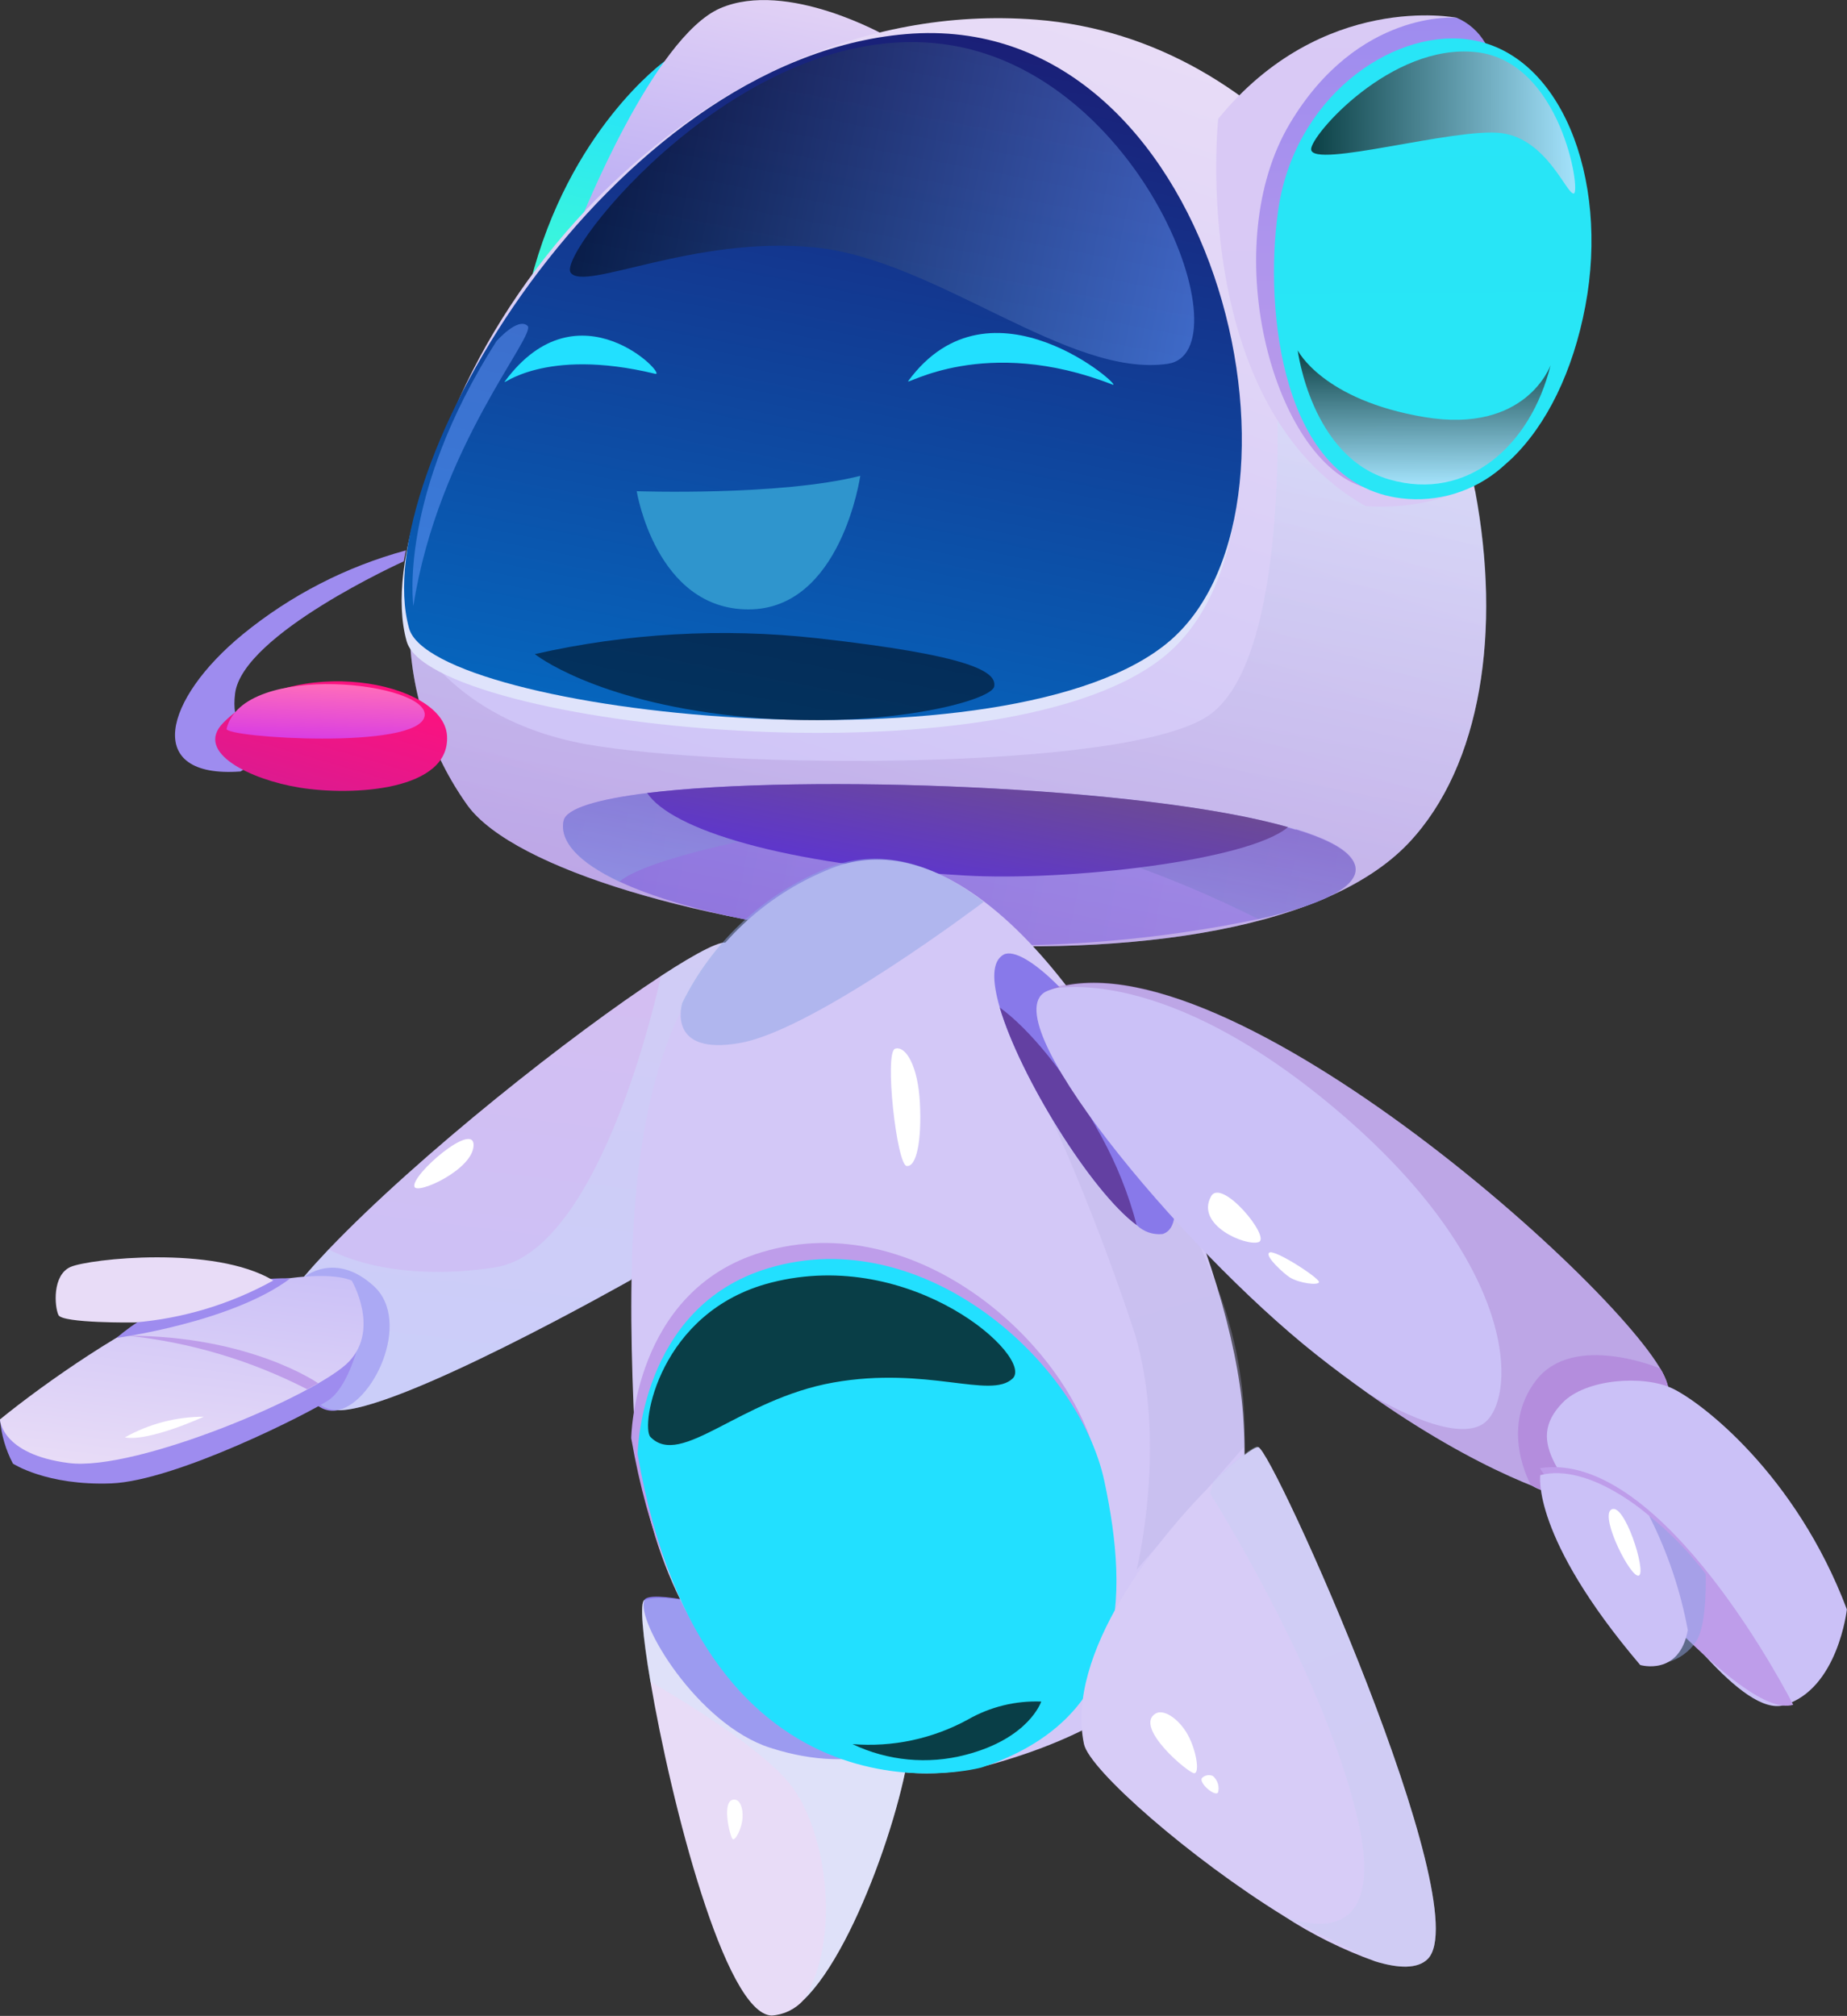 <?xml version="1.0" encoding="UTF-8"?> <svg xmlns="http://www.w3.org/2000/svg" width="142" height="155" viewBox="0 0 142 155" fill="none"><rect x="0" y="0" width="142" height="155" fill="#333333" stroke="none"/> <path d="M51.099 4.706C51.099 4.706 43.75 9.966 40.778 21.702C37.806 33.439 54.904 18.965 54.904 18.965L51.099 4.706Z" fill="url(#paint0_linear_231_5432)"></path> <path d="M44.627 16.997C44.627 16.997 50.222 2.863 55.37 0.635C60.517 -1.592 68.18 2.791 68.18 2.791L44.627 16.997Z" fill="url(#paint1_linear_231_5432)"></path> <path d="M108.322 64.793C94.894 79.034 43.185 71.752 35.961 61.948C33.117 57.974 31.556 53.227 31.485 48.342V48.342C30.688 26.837 52.567 -0.599 79.675 1.512C98.036 2.961 110.193 20.7 113.407 37.759C115.412 48.422 113.935 58.817 108.322 64.793Z" fill="url(#paint2_linear_231_5432)"></path> <path d="M96.747 70.67C89.046 72.27 81.178 72.925 73.319 72.62C61.135 71.905 52.433 70.035 47.635 67.79C44.475 66.305 43.007 64.677 43.329 63.111C43.517 62.154 45.961 61.447 49.765 60.973C60.956 59.604 83.891 60.311 96.12 62.888C97.176 63.111 98.152 63.344 99.029 63.603C99.226 63.648 99.396 63.71 99.576 63.764C99.608 63.759 99.641 63.759 99.674 63.764C101.778 64.408 103.255 65.133 103.882 65.956C104.03 66.14 104.137 66.353 104.195 66.582C104.553 68.228 101.384 69.624 96.747 70.67Z" fill="url(#paint3_linear_231_5432)"></path> <path style="mix-blend-mode:multiply" opacity="0.3" d="M108.322 64.793C94.894 79.034 43.186 71.752 35.962 61.948C33.118 57.974 31.556 53.227 31.485 48.342V48.342C31.485 48.342 34.565 55.328 45.039 57.216C55.513 59.103 86.327 59.327 92.826 55.078C99.325 50.829 98.144 29.583 98.144 29.583L113.434 37.777C115.412 48.422 113.935 58.817 108.322 64.793Z" fill="url(#paint4_linear_231_5432)"></path> <path style="mix-blend-mode:multiply" opacity="0.5" d="M96.747 70.67C91.626 68.076 76.622 61.277 64.169 63.335C48.897 65.849 47.635 67.808 47.635 67.808C44.475 66.323 43.007 64.695 43.329 63.129C43.517 62.172 45.961 61.465 49.765 60.991C60.956 59.623 83.891 60.329 96.12 62.906C97.4 63.21 98.555 63.505 99.576 63.8C99.608 63.795 99.641 63.795 99.674 63.8C101.778 64.444 103.255 65.169 103.882 65.992C104.03 66.176 104.137 66.389 104.195 66.618C104.553 68.228 101.384 69.624 96.747 70.67Z" fill="url(#paint5_linear_231_5432)"></path> <path d="M99.021 63.594C95.986 66.188 82.012 67.772 74.161 67.315C60.043 66.484 51.592 63.737 49.757 60.973C61.905 59.488 87.929 60.445 99.021 63.594Z" fill="url(#paint6_linear_231_5432)"></path> <path d="M31.261 49.299C33.051 55.856 77.732 60.776 89.835 50.194C101.939 39.611 93.336 1.556 69.451 3.578C46.686 5.537 27.94 37.419 31.261 49.299Z" fill="#DFE3FB"></path> <path d="M31.449 48.306C33.24 54.863 77.92 59.792 90.024 49.201C102.127 38.609 93.524 0.581 69.639 2.621C46.874 4.571 28.128 36.444 31.449 48.306Z" fill="url(#paint7_linear_231_5432)"></path> <path d="M93.658 9.133C93.658 9.133 91.312 31.184 104.991 38.913C104.991 38.913 111.679 39.602 115.546 35.532C115.546 35.532 109.521 41.239 103.12 35.353C96.719 29.467 98.161 13.159 102.95 7.827C107.74 2.496 114.767 3.855 114.767 3.855L111.956 1.36C111.956 1.36 101.67 -0.689 93.658 9.133Z" fill="url(#paint8_linear_231_5432)"></path> <path d="M111.984 1.36C111.984 1.36 104.41 0.698 99.164 9.5C93.587 18.858 97.758 34.951 104.598 37.366C111.437 39.781 118.17 13.669 118.17 13.669L114.186 3.31C113.681 2.44 112.909 1.756 111.984 1.36V1.36Z" fill="url(#paint9_linear_231_5432)"></path> <path d="M121.885 23.527C120.936 28.572 118.903 32.696 116.173 35.308L115.412 35.988C114.364 36.888 113.14 37.56 111.817 37.961C110.494 38.361 109.103 38.481 107.731 38.314C98.51 37.187 97.203 23.858 98.251 16.29C99.432 7.568 106.881 2.29 112.798 3.024C119.96 3.909 123.747 13.66 121.885 23.527Z" fill="url(#paint10_linear_231_5432)"></path> <path d="M31.199 42.321C26.614 43.568 22.344 45.766 18.666 48.771C12.578 53.763 10.976 59.864 18.487 59.318L21.969 57.252C21.969 57.252 17.493 57.878 18.075 53.315C18.657 48.753 31.038 43.162 31.038 43.162L31.199 42.321Z" fill="url(#paint11_linear_231_5432)"></path> <path d="M17.161 55.579C14.905 57.869 19.31 59.953 22.998 60.553C27.134 61.233 34.636 60.785 34.367 56.563C34.099 52.341 22.452 50.212 17.161 55.579Z" fill="url(#paint12_linear_231_5432)"></path> <path d="M17.421 56.035C17.26 56.715 32.112 57.69 32.64 55.078C33.168 52.466 18.683 50.784 17.421 56.035Z" fill="url(#paint13_linear_231_5432)"></path> <path d="M69.827 29.297C69.505 29.735 75.691 25.719 85.539 29.574C86.523 29.95 76.166 20.647 69.827 29.297Z" fill="url(#paint14_linear_231_5432)"></path> <path d="M38.808 29.333C38.486 29.771 41.735 26.649 50.374 28.742C51.395 28.984 44.483 21.63 38.808 29.333Z" fill="url(#paint15_linear_231_5432)"></path> <path style="mix-blend-mode:screen" opacity="0.5" d="M43.865 20.951C44.877 22.48 53.337 18.088 62.665 19.027C71.993 19.967 82.163 29.091 89.781 27.973C95.833 27.078 87.857 5.323 72.441 3.382C57.025 1.44 42.854 19.43 43.865 20.951Z" fill="url(#paint16_linear_231_5432)"></path> <path style="mix-blend-mode:screen" opacity="0.5" d="M41.117 50.292C48.214 48.683 55.53 48.269 62.764 49.066C74.724 50.399 76.648 51.66 76.434 52.788C76.219 53.915 67.481 56.223 56.533 55.051C45.584 53.879 41.117 50.292 41.117 50.292Z" fill="url(#paint17_linear_231_5432)"></path> <path style="mix-blend-mode:screen" opacity="0.5" d="M31.781 46.589C31.781 46.589 30.563 38.162 38.164 26.238C38.164 26.238 39.802 24.368 40.554 25.048C41.306 25.728 33.688 34.36 31.781 46.589Z" fill="url(#paint18_linear_231_5432)"></path> <path style="mix-blend-mode:screen" opacity="0.72" d="M99.772 26.944C99.772 26.944 100.793 35.121 106.809 36.865C112.825 38.609 117.704 34.235 119.208 28.08C119.208 28.08 117.355 33.385 109.512 32.07C101.67 30.755 99.772 26.944 99.772 26.944Z" fill="url(#paint19_linear_231_5432)"></path> <path style="mix-blend-mode:screen" opacity="0.72" d="M100.802 11.486C100.883 13.007 111.903 9.787 115.421 10.234C118.939 10.681 120.443 14.975 120.998 14.877C121.553 14.778 120.023 4.714 113.487 4.008C106.952 3.301 100.748 10.422 100.802 11.486Z" fill="url(#paint20_linear_231_5432)"></path> <path d="M48.951 37.768C48.951 37.768 59.927 38.153 66.139 36.587C66.139 36.587 64.671 46.857 57.545 46.857C50.419 46.857 48.951 37.768 48.951 37.768Z" fill="#2F95CD"></path> <path d="M48.521 98.402C48.521 98.402 30.107 108.841 25.774 108.421C21.441 108 23.374 98.16 23.374 98.16C23.947 97.48 24.592 96.782 25.272 96.058C32.228 88.785 44.018 79.482 50.813 75.045C53.669 73.175 55.638 72.173 55.969 72.549C58.494 75.34 48.521 98.402 48.521 98.402Z" fill="url(#paint21_linear_231_5432)"></path> <path d="M23.374 98.195C23.374 98.195 25.782 96.174 28.746 98.893C31.709 101.613 28.647 108.125 25.782 108.456C22.918 108.787 21.154 102.418 23.374 98.195Z" fill="url(#paint22_linear_231_5432)"></path> <path style="mix-blend-mode:multiply" opacity="0.3" d="M48.521 98.402C48.521 98.402 30.107 108.841 25.774 108.421C21.441 108 23.374 98.16 23.374 98.16C23.947 97.48 24.592 96.782 25.272 96.058C25.272 96.058 29.748 98.742 38.074 97.444C46.4 96.147 50.813 75.045 50.813 75.045C53.669 73.175 55.638 72.173 55.969 72.549C58.494 75.34 48.521 98.402 48.521 98.402Z" fill="url(#paint23_linear_231_5432)"></path> <path d="M70.025 132.475C70.293 136.384 66.059 149.695 61.771 153.783C61.142 154.488 60.26 154.915 59.318 154.973C55.737 154.839 51.583 138.576 50.007 129.29C49.399 125.712 49.184 123.172 49.542 123.028C52.541 121.722 69.684 127.823 70.025 132.475Z" fill="url(#paint24_linear_231_5432)"></path> <path d="M70.212 133.736C70.212 133.736 66.327 136.688 59.201 134.38C53.624 132.591 48.888 124.666 49.533 123.037C50.177 121.409 71.689 127.376 70.212 133.736Z" fill="url(#paint25_linear_231_5432)"></path> <path style="mix-blend-mode:multiply" opacity="0.3" d="M70.024 132.475C70.292 136.384 66.058 149.695 61.77 153.783C64.742 149.096 63.56 140.633 60.687 137.118C58.511 134.434 52.701 130.856 49.998 129.308C49.389 125.73 49.174 123.189 49.532 123.046C52.54 121.722 69.684 127.823 70.024 132.475Z" fill="url(#paint26_linear_231_5432)"></path> <path d="M56.488 138.37C55.396 138.29 56.121 141.242 56.327 141.403C56.533 141.564 57.043 140.571 57.088 139.766C57.133 138.961 56.873 138.397 56.488 138.37Z" fill="white"></path> <path d="M95.565 108.716C96.648 123.369 90.525 131.616 76.344 135.624C62.459 139.551 49.488 127.099 48.709 108.179C48.216 96.102 48.556 85.153 52.603 77.2C54.882 72.554 58.778 68.897 63.56 66.913C67.643 65.124 71.841 66.385 75.789 69.418C86.075 77.317 94.723 97.426 95.565 108.716Z" fill="url(#paint27_linear_231_5432)"></path> <path style="mix-blend-mode:multiply" opacity="0.3" d="M80.444 85.1C83.025 90.787 85.296 96.611 87.248 102.543C89.772 111.024 87.391 120.685 87.391 120.685L95.681 111.203C95.794 107.243 95.16 103.298 93.81 99.573C91.617 94.045 90.381 91.585 90.381 91.585L80.444 85.1Z" fill="url(#paint28_linear_231_5432)"></path> <path d="M48.53 110.585C48.53 110.585 48.647 99.234 58.593 96.272C70.508 92.694 82.459 103.501 84.411 112.643C86.362 121.785 86.112 130.963 74.966 134.658C74.966 134.658 53.714 140.446 48.53 110.585Z" fill="url(#paint29_linear_231_5432)"></path> <path d="M49.023 111.82C49.023 111.82 49.139 100.468 59.085 97.507C71 93.929 82.951 104.735 84.903 113.877C86.855 123.02 86.604 132.198 75.458 135.901C75.458 135.901 54.233 141.698 49.023 111.82Z" fill="url(#paint30_radial_231_5432)"></path> <path d="M89.37 94.886C89.01 94.921 88.647 94.877 88.305 94.759C87.964 94.64 87.652 94.448 87.392 94.197C83.91 91.621 78.44 82.809 76.864 77.469C76.264 75.402 76.246 73.89 77.177 73.389C78.681 72.647 83.516 77.048 87.338 84.124C89.523 88.239 91.582 94.233 89.37 94.886Z" fill="url(#paint31_linear_231_5432)"></path> <path d="M87.391 94.197C83.909 91.621 78.439 82.809 76.863 77.469C79.03 79.025 82.091 82.595 84.688 87.407C85.863 89.552 86.771 91.832 87.391 94.197V94.197Z" fill="#6340A2"></path> <path style="mix-blend-mode:multiply" opacity="0.5" d="M75.637 69.337C75.637 69.337 62.666 79.159 56.927 80.188C51.314 81.199 52.388 77.334 52.451 77.12C54.731 72.477 58.622 68.821 63.4 66.832C67.491 65.07 71.68 66.305 75.637 69.337Z" fill="url(#paint32_linear_231_5432)"></path> <path style="mix-blend-mode:screen" opacity="0.72" d="M50.007 110.487C52.362 112.902 56.856 107.579 64.071 106.3C71.287 105.021 76.139 107.606 77.849 105.996C79.558 104.386 70.132 95.843 59.291 98.616C50.634 100.825 49.237 109.673 50.007 110.487Z" fill="url(#paint33_linear_231_5432)"></path> <path style="mix-blend-mode:screen" opacity="0.72" d="M65.539 134.103C68.252 135.394 71.334 135.686 74.241 134.926C79.138 133.656 80.051 130.829 80.051 130.829C78.078 130.754 76.124 131.234 74.411 132.215C71.701 133.697 68.617 134.353 65.539 134.103V134.103Z" fill="url(#paint34_linear_231_5432)"></path> <path d="M68.816 80.635C67.974 80.913 68.941 89.581 69.711 89.652C70.481 89.724 70.866 87.666 70.723 84.804C70.579 81.941 69.622 80.376 68.816 80.635Z" fill="white"></path> <path d="M128.195 106.452C129.511 111.954 124.355 115.675 122.09 115.496C120.121 115.344 113.603 113.126 105.081 107.07C103.827 106.175 102.52 105.209 101.178 104.144C90.704 95.843 75.861 77.907 80.588 76.163C94.114 71.046 126.87 100.915 128.195 106.452Z" fill="url(#paint35_linear_231_5432)"></path> <path d="M117.695 114.172C117.695 114.172 115.224 109.852 118.106 106.121C120.989 102.391 127.649 105.227 127.649 105.227C128.047 105.884 128.307 106.615 128.412 107.376C128.517 108.136 128.466 108.911 128.262 109.651C128.057 110.391 127.704 111.082 127.223 111.681C126.742 112.28 126.144 112.775 125.465 113.135C120.389 116.292 117.695 114.172 117.695 114.172Z" fill="url(#paint36_linear_231_5432)"></path> <path style="mix-blend-mode:multiply" opacity="0.3" d="M128.195 106.452C129.511 111.954 124.355 115.675 122.09 115.496C120.121 115.344 113.603 113.126 105.081 107.069C105.86 107.552 111.526 110.961 113.944 109.529C116.531 107.982 117.247 97.811 103.201 85.716C89.522 73.953 81.017 75.966 80.498 76.1C94.114 71.046 126.871 100.915 128.195 106.452Z" fill="url(#paint37_linear_231_5432)"></path> <path d="M120.129 107.857C121.92 106.005 126.351 105.71 128.562 106.748C130.774 107.785 138.061 113.34 141.991 123.744C141.991 123.744 141.31 129.89 137.157 131.106C133.996 132.001 128.5 124.272 124.319 118.923C120.138 113.573 117.157 110.925 120.129 107.857Z" fill="url(#paint38_linear_231_5432)"></path> <path d="M137.864 131.079C137.864 131.079 127.918 111.399 118.393 112.884C118.393 112.884 120.183 115.979 125.957 122.179C131.731 128.378 135.805 131.697 137.864 131.079Z" fill="url(#paint39_linear_231_5432)"></path> <path style="mix-blend-mode:multiply" opacity="0.5" d="M131.132 121.016C131.132 121.016 131.284 124.907 130.389 126.222C129.882 126.992 129.112 127.551 128.222 127.796L126.79 116.552C128.417 117.854 129.876 119.353 131.132 121.016Z" fill="url(#paint40_linear_231_5432)"></path> <path d="M126.79 116.552C126.79 116.552 122.224 112.437 118.42 113.421C118.42 113.421 117.685 118.117 126.101 128.02C126.101 128.02 129.108 128.915 129.762 125.337C129.197 122.281 128.196 119.323 126.79 116.552V116.552Z" fill="url(#paint41_linear_231_5432)"></path> <path d="M123.853 116.087C124.847 115.344 126.602 120.864 126.002 121.141C125.402 121.418 123.021 116.695 123.853 116.087Z" fill="white"></path> <path d="M93.103 91.996C91.895 94.197 95.789 95.843 96.765 95.503C97.741 95.163 93.9 90.503 93.103 91.996Z" fill="white"></path> <path d="M97.579 96.317C97.212 96.595 98.778 97.981 99.154 98.214C99.879 98.661 101.339 98.858 101.41 98.581C101.482 98.303 97.964 96.004 97.579 96.317Z" fill="white"></path> <path d="M31.861 91.245C32.058 91.88 36.391 89.921 36.409 88.051C36.427 86.182 31.584 90.35 31.861 91.245Z" fill="white"></path> <path d="M109.763 150.626C109.002 151.386 107.552 151.368 105.725 150.804C103.257 149.924 100.901 148.756 98.707 147.325V147.325C91.545 142.914 83.757 136.089 83.336 134.094C81.895 127.188 88.877 118.341 93.336 113.958C95.072 112.249 96.424 111.22 96.737 111.274C97.794 111.354 113.693 146.707 109.763 150.626Z" fill="url(#paint42_linear_231_5432)"></path> <path style="mix-blend-mode:multiply" opacity="0.3" d="M109.763 150.626C109.002 151.386 107.552 151.368 105.726 150.805L98.707 147.325C99.361 147.611 106.907 150.617 104.356 139.757C101.67 128.396 93.022 114.808 93.022 114.808L93.282 113.913C95.019 112.205 96.371 111.176 96.684 111.23C97.794 111.355 113.693 146.708 109.763 150.626Z" fill="url(#paint43_linear_231_5432)"></path> <path d="M88.833 131.759C87.159 132.788 91.33 136.313 91.805 136.34C92.279 136.366 91.957 134.372 91.178 133.146C90.48 132.055 89.423 131.393 88.833 131.759Z" fill="white"></path> <path d="M92.405 136.715C92.154 137.109 93.453 138.2 93.649 137.807C93.706 137.581 93.698 137.344 93.627 137.123C93.556 136.902 93.424 136.705 93.247 136.554C93.107 136.491 92.951 136.473 92.8 136.502C92.65 136.53 92.511 136.605 92.405 136.715V136.715Z" fill="white"></path> <path d="M10.385 99.94C10.438 100.683 15.693 98.249 15.693 97.364C15.693 96.478 10.304 98.679 10.385 99.94Z" fill="white"></path> <path d="M0 109.136C0.101 110.324 0.439 111.48 0.994 112.535C0.994 112.535 3.581 114.244 8.549 114.056C13.518 113.868 23.831 108.617 25.254 107.66C26.678 106.703 27.439 103.769 27.439 103.769L0 109.136Z" fill="url(#paint44_linear_231_5432)"></path> <path d="M27.036 98.455C24.511 97.444 18.003 98.84 14.019 100.298C10.035 101.756 3.527 106.256 0 109.136C0 109.136 0.072 111.82 5.282 112.491C10.492 113.162 24.502 107.195 26.857 104.663C29.211 102.132 27.036 98.455 27.036 98.455Z" fill="url(#paint45_linear_231_5432)"></path> <path d="M8.952 102.874C8.952 102.874 17.797 101.684 22.309 98.303C22.381 98.267 14.735 97.945 8.952 102.874Z" fill="url(#paint46_linear_231_5432)"></path> <path d="M21.011 98.455C17.725 100.272 14.091 101.373 10.349 101.684C10.349 101.684 4.799 101.756 4.494 101.112C4.19 100.468 4.002 98.026 5.434 97.409C6.867 96.791 16.472 95.718 21.011 98.455Z" fill="url(#paint47_linear_231_5432)"></path> <path d="M9.848 102.704C14.652 103.215 19.32 104.61 23.616 106.819L24.458 106.354C24.458 106.354 19.265 102.713 9.848 102.704Z" fill="url(#paint48_linear_231_5432)"></path> <path d="M9.597 110.522C11.45 109.48 13.54 108.932 15.666 108.93C15.666 108.93 11.468 110.862 9.597 110.522Z" fill="white"></path> <defs> <linearGradient id="paint0_linear_231_5432" x1="46.516" y1="27.184" x2="50.854" y2="4.661" gradientUnits="userSpaceOnUse"> <stop stop-color="#45FFCD"></stop> <stop offset="1" stop-color="#22E0FF"></stop> </linearGradient> <linearGradient id="paint1_linear_231_5432" x1="54.664" y1="18.923" x2="58.367" y2="-0.306" gradientUnits="userSpaceOnUse"> <stop stop-color="#B9ACF4"></stop> <stop offset="1" stop-color="#E1D1F5"></stop> </linearGradient> <linearGradient id="paint2_linear_231_5432" x1="64.121" y1="73.684" x2="87.145" y2="3.074" gradientUnits="userSpaceOnUse"> <stop stop-color="#CBC1F7"></stop> <stop offset="1" stop-color="#E8DCF7"></stop> </linearGradient> <linearGradient id="paint3_linear_231_5432" x1="43.835" y1="60.457" x2="103.264" y2="71.921" gradientUnits="userSpaceOnUse"> <stop stop-color="#8879EA"></stop> <stop offset="1" stop-color="#9E8CEF"></stop> </linearGradient> <linearGradient id="paint4_linear_231_5432" x1="68.317" y1="72.825" x2="77.417" y2="25.583" gradientUnits="userSpaceOnUse"> <stop stop-color="#9D68C2"></stop> <stop offset="1" stop-color="#CCEDFF"></stop> </linearGradient> <linearGradient id="paint5_linear_231_5432" x1="72.327" y1="72.55" x2="74.973" y2="58.812" gradientUnits="userSpaceOnUse"> <stop stop-color="#8DA4E5"></stop> <stop offset="1" stop-color="#755CBB"></stop> </linearGradient> <linearGradient id="paint6_linear_231_5432" x1="73.339" y1="68.005" x2="75.003" y2="58.97" gradientUnits="userSpaceOnUse"> <stop stop-color="#5E36CC"></stop> <stop offset="1" stop-color="#6C4A96"></stop> </linearGradient> <linearGradient id="paint7_linear_231_5432" x1="60.069" y1="56.788" x2="70.62" y2="2.009" gradientUnits="userSpaceOnUse"> <stop stop-color="#0665BD"></stop> <stop offset="1" stop-color="#1A1F77"></stop> </linearGradient> <linearGradient id="paint8_linear_231_5432" x1="2629.56" y1="1262.14" x2="2621.5" y2="-332.321" gradientUnits="userSpaceOnUse"> <stop stop-color="#B9ACF4"></stop> <stop offset="1" stop-color="#E1D1F5"></stop> </linearGradient> <linearGradient id="paint9_linear_231_5432" x1="107.489" y1="37.511" x2="107.307" y2="1.363" gradientUnits="userSpaceOnUse"> <stop stop-color="#BE9DEA"></stop> <stop offset="1" stop-color="#9E8CEF"></stop> </linearGradient> <linearGradient id="paint10_linear_231_5432" x1="3058.4" y1="1162.02" x2="3051.3" y2="-241.396" gradientUnits="userSpaceOnUse"> <stop stop-color="#45FFCD"></stop> <stop offset="1" stop-color="#22E0FF"></stop> </linearGradient> <linearGradient id="paint11_linear_231_5432" x1="131.592" y1="2721.1" x2="252.61" y2="2343.77" gradientUnits="userSpaceOnUse"> <stop stop-color="#BE9DEA"></stop> <stop offset="1" stop-color="#9E8CEF"></stop> </linearGradient> <linearGradient id="paint12_linear_231_5432" x1="24.256" y1="61.056" x2="26.907" y2="52.017" gradientUnits="userSpaceOnUse"> <stop stop-color="#DD1A8F"></stop> <stop offset="1" stop-color="#FE117E"></stop> </linearGradient> <linearGradient id="paint13_linear_231_5432" x1="25.562" y1="56.934" x2="25.778" y2="52.623" gradientUnits="userSpaceOnUse"> <stop stop-color="#D93DE3"></stop> <stop offset="1" stop-color="#FF6DBA"></stop> </linearGradient> <linearGradient id="paint14_linear_231_5432" x1="1551.73" y1="477.105" x2="1551.73" y2="454.323" gradientUnits="userSpaceOnUse"> <stop stop-color="#45FFCD"></stop> <stop offset="1" stop-color="#22E0FF"></stop> </linearGradient> <linearGradient id="paint15_linear_231_5432" x1="710.552" y1="453.981" x2="710.552" y2="435.031" gradientUnits="userSpaceOnUse"> <stop stop-color="#45FFCD"></stop> <stop offset="1" stop-color="#22E0FF"></stop> </linearGradient> <linearGradient id="paint16_linear_231_5432" x1="45.897" y1="9.874" x2="93.002" y2="18.96" gradientUnits="userSpaceOnUse"> <stop></stop> <stop offset="1" stop-color="#6A9BFF"></stop> </linearGradient> <linearGradient id="paint17_linear_231_5432" x1="2094.25" y1="989.253" x2="3481.73" y2="989.253" gradientUnits="userSpaceOnUse"> <stop></stop> <stop offset="1" stop-color="#6A9BFF"></stop> </linearGradient> <linearGradient id="paint18_linear_231_5432" x1="469.88" y1="3068.84" x2="469.88" y2="2513.8" gradientUnits="userSpaceOnUse"> <stop></stop> <stop offset="1" stop-color="#6A9BFF"></stop> </linearGradient> <linearGradient id="paint19_linear_231_5432" x1="109.547" y1="37.242" x2="109.494" y2="26.892" gradientUnits="userSpaceOnUse"> <stop stop-color="#D4E2FF"></stop> <stop offset="1"></stop> </linearGradient> <linearGradient id="paint20_linear_231_5432" x1="100.794" y1="9.492" x2="121.089" y2="9.389" gradientUnits="userSpaceOnUse"> <stop></stop> <stop offset="1" stop-color="#D4E2FF"></stop> </linearGradient> <linearGradient id="paint21_linear_231_5432" x1="36.919" y1="109.852" x2="41.836" y2="70.723" gradientUnits="userSpaceOnUse"> <stop stop-color="#CBC1F7"></stop> <stop offset="1" stop-color="#D4BEF1"></stop> </linearGradient> <linearGradient id="paint22_linear_231_5432" x1="249.263" y1="1429.27" x2="229.56" y2="1296.75" gradientUnits="userSpaceOnUse"> <stop stop-color="#BE9DEA"></stop> <stop offset="1" stop-color="#9E8CEF"></stop> </linearGradient> <linearGradient id="paint23_linear_231_5432" x1="1504.43" y1="4432.9" x2="1504.43" y2="2985.78" gradientUnits="userSpaceOnUse"> <stop stop-color="#9D68C2"></stop> <stop offset="1" stop-color="#CCEDFF"></stop> </linearGradient> <linearGradient id="paint24_linear_231_5432" x1="1969.98" y1="3414.19" x2="2018.06" y2="2265.8" gradientUnits="userSpaceOnUse"> <stop stop-color="#CBC1F7"></stop> <stop offset="1" stop-color="#E8DCF7"></stop> </linearGradient> <linearGradient id="paint25_linear_231_5432" x1="1464.85" y1="969.911" x2="1905.33" y2="902.774" gradientUnits="userSpaceOnUse"> <stop stop-color="#8879EA"></stop> <stop offset="1" stop-color="#9E8CEF"></stop> </linearGradient> <linearGradient id="paint26_linear_231_5432" x1="2020.09" y1="3240.83" x2="1852.14" y2="2137.27" gradientUnits="userSpaceOnUse"> <stop stop-color="#9D68C2"></stop> <stop offset="1" stop-color="#CCEDFF"></stop> </linearGradient> <linearGradient id="paint27_linear_231_5432" x1="4822.44" y1="1063.04" x2="4253.51" y2="-4376.67" gradientUnits="userSpaceOnUse"> <stop stop-color="#CBC1F7"></stop> <stop offset="1" stop-color="#E8DCF7"></stop> </linearGradient> <linearGradient id="paint28_linear_231_5432" x1="1959.6" y1="330.431" x2="1550.12" y2="-1045.91" gradientUnits="userSpaceOnUse"> <stop stop-color="#9D68C2"></stop> <stop offset="1" stop-color="#CCEDFF"></stop> </linearGradient> <linearGradient id="paint29_linear_231_5432" x1="2576.83" y1="-267.077" x2="3925.45" y2="-668.903" gradientUnits="userSpaceOnUse"> <stop stop-color="#BE9DEA"></stop> <stop offset="1" stop-color="#9E8CEF"></stop> </linearGradient> <radialGradient id="paint30_radial_231_5432" cx="0" cy="0" r="1" gradientUnits="userSpaceOnUse" gradientTransform="translate(3476.25 187.186) rotate(-16.568) scale(1063.78 1143.05)"> <stop stop-color="#45FFCD"></stop> <stop offset="1" stop-color="#22E0FF"></stop> </radialGradient> <linearGradient id="paint31_linear_231_5432" x1="1419.35" y1="-706.512" x2="1550.22" y2="-745.505" gradientUnits="userSpaceOnUse"> <stop stop-color="#8879EA"></stop> <stop offset="1" stop-color="#9E8CEF"></stop> </linearGradient> <linearGradient id="paint32_linear_231_5432" x1="2103.51" y1="-941.032" x2="2052.9" y2="-1111.14" gradientUnits="userSpaceOnUse"> <stop stop-color="#8DA4E5"></stop> <stop offset="1" stop-color="#755CBB"></stop> </linearGradient> <linearGradient id="paint33_linear_231_5432" x1="1964.14" y1="-446.3" x2="2822.14" y2="-701.944" gradientUnits="userSpaceOnUse"> <stop></stop> <stop offset="1" stop-color="#D4E2FF"></stop> </linearGradient> <linearGradient id="paint34_linear_231_5432" x1="1360.2" y1="1.54" x2="1355.47" y2="-14.357" gradientUnits="userSpaceOnUse"> <stop stop-color="#D4E2FF"></stop> <stop offset="1"></stop> </linearGradient> <linearGradient id="paint35_linear_231_5432" x1="6098.84" y1="-6884.73" x2="5104.21" y2="-9040.05" gradientUnits="userSpaceOnUse"> <stop stop-color="#CBC1F7"></stop> <stop offset="1" stop-color="#E8DCF7"></stop> </linearGradient> <linearGradient id="paint36_linear_231_5432" x1="1691.92" y1="-1578.18" x2="1630.32" y2="-1682.13" gradientUnits="userSpaceOnUse"> <stop stop-color="#BE9DEA"></stop> <stop offset="1" stop-color="#9E8CEF"></stop> </linearGradient> <linearGradient id="paint37_linear_231_5432" x1="6211.76" y1="-6894.82" x2="4943.69" y2="-9034.73" gradientUnits="userSpaceOnUse"> <stop stop-color="#9D68C2"></stop> <stop offset="1" stop-color="#CCEDFF"></stop> </linearGradient> <linearGradient id="paint38_linear_231_5432" x1="-4375.11" y1="2080.24" x2="-4947.47" y2="1500.01" gradientUnits="userSpaceOnUse"> <stop stop-color="#CBC1F7"></stop> <stop offset="1" stop-color="#E8DCF7"></stop> </linearGradient> <linearGradient id="paint39_linear_231_5432" x1="-3663.93" y1="1999.25" x2="-3986.43" y2="1568.94" gradientUnits="userSpaceOnUse"> <stop stop-color="#BE9DEA"></stop> <stop offset="1" stop-color="#9E8CEF"></stop> </linearGradient> <linearGradient id="paint40_linear_231_5432" x1="-879.856" y1="247.168" x2="-956.281" y2="145.192" gradientUnits="userSpaceOnUse"> <stop stop-color="#8DA4E5"></stop> <stop offset="1" stop-color="#755CBB"></stop> </linearGradient> <linearGradient id="paint41_linear_231_5432" x1="-2241.23" y1="980.334" x2="-2446.86" y2="783.196" gradientUnits="userSpaceOnUse"> <stop stop-color="#CBC1F7"></stop> <stop offset="1" stop-color="#E8DCF7"></stop> </linearGradient> <linearGradient id="paint42_linear_231_5432" x1="3833.44" y1="321.663" x2="3554.95" y2="-1496.13" gradientUnits="userSpaceOnUse"> <stop stop-color="#CBC1F7"></stop> <stop offset="1" stop-color="#E8DCF7"></stop> </linearGradient> <linearGradient id="paint43_linear_231_5432" x1="2791.09" y1="741.781" x2="2179.62" y2="-1019.39" gradientUnits="userSpaceOnUse"> <stop stop-color="#9D68C2"></stop> <stop offset="1" stop-color="#CCEDFF"></stop> </linearGradient> <linearGradient id="paint44_linear_231_5432" x1="548.771" y1="1406.44" x2="497.363" y2="1221.8" gradientUnits="userSpaceOnUse"> <stop stop-color="#BE9DEA"></stop> <stop offset="1" stop-color="#9E8CEF"></stop> </linearGradient> <linearGradient id="paint45_linear_231_5432" x1="12.981" y1="113.421" x2="15.063" y2="96.827" gradientUnits="userSpaceOnUse"> <stop stop-color="#E8DCF7"></stop> <stop offset="1" stop-color="#CBC1F7"></stop> </linearGradient> <linearGradient id="paint46_linear_231_5432" x1="261.804" y1="622.825" x2="255.195" y2="596.901" gradientUnits="userSpaceOnUse"> <stop stop-color="#BE9DEA"></stop> <stop offset="1" stop-color="#9E8CEF"></stop> </linearGradient> <linearGradient id="paint47_linear_231_5432" x1="232.824" y1="670.064" x2="234.058" y2="637.168" gradientUnits="userSpaceOnUse"> <stop stop-color="#CBC1F7"></stop> <stop offset="1" stop-color="#E8DCF7"></stop> </linearGradient> <linearGradient id="paint48_linear_231_5432" x1="197.878" y1="564.568" x2="233.997" y2="658.855" gradientUnits="userSpaceOnUse"> <stop stop-color="#BE9DEA"></stop> <stop offset="1" stop-color="#9E8CEF"></stop> </linearGradient> </defs> </svg> 